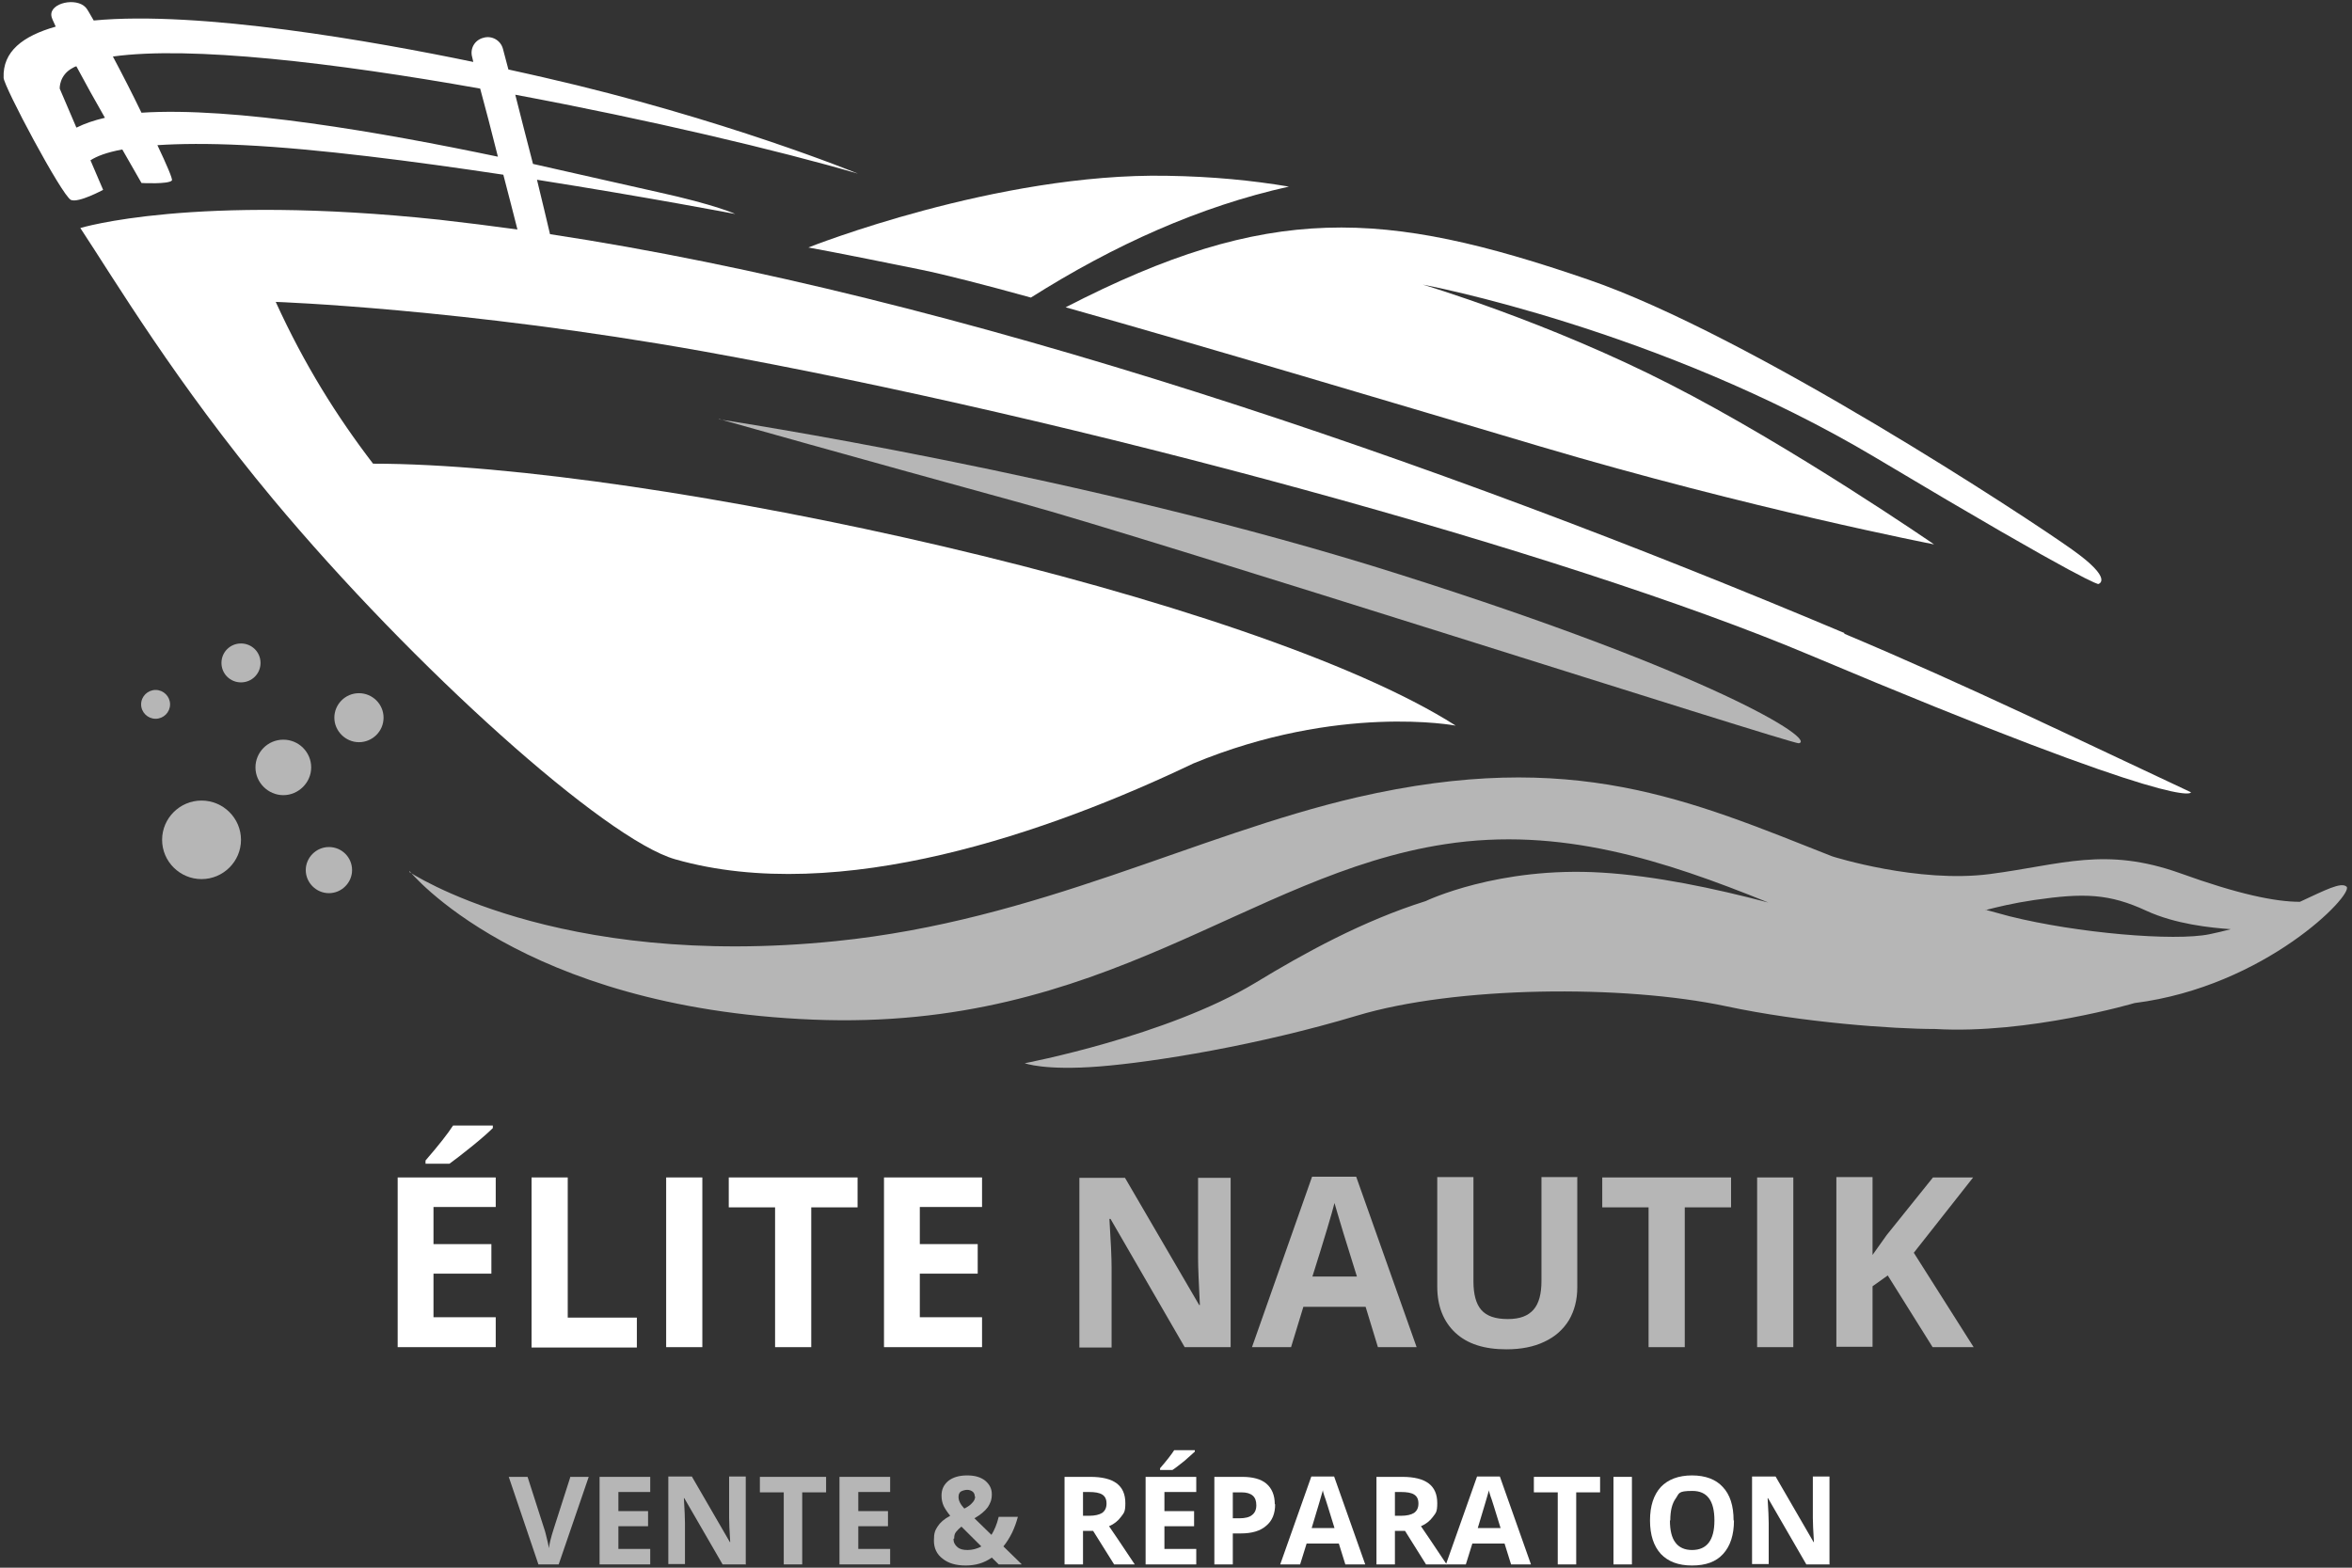 <svg width="270" height="180" viewBox="0 0 270 180" fill="none" xmlns="http://www.w3.org/2000/svg">
<rect x="0" y="0" width="270" height="180" fill="#333333" stroke="none"/>
<path d="M124.325 174.04H125.031C125.695 174.04 126.194 173.916 126.526 173.709C126.858 173.461 127.025 173.13 127.025 172.633C127.025 172.137 126.858 171.806 126.526 171.599C126.194 171.392 125.695 171.309 124.989 171.309H124.325V174.04ZM124.325 175.777V179.625H122.206V169.572H125.155C126.526 169.572 127.523 169.82 128.188 170.316C128.852 170.813 129.185 171.558 129.185 172.592C129.185 173.626 129.018 173.709 128.686 174.164C128.354 174.619 127.897 174.991 127.315 175.239C128.852 177.473 129.808 178.963 130.265 179.625H127.897L125.488 175.777H124.325Z" fill="white"/>
<path d="M137.326 179.625H131.511V169.572H137.326V171.309H133.671V173.502H137.077V175.239H133.671V177.846H137.326V179.625ZM133.172 168.786V168.579C133.962 167.669 134.502 166.965 134.792 166.51H137.16V166.676C136.911 166.924 136.495 167.255 135.955 167.751C135.374 168.206 134.917 168.579 134.585 168.786H133.172Z" fill="white"/>
<path d="M141.563 174.329H142.269C142.934 174.329 143.432 174.205 143.723 173.957C144.055 173.709 144.221 173.336 144.221 172.84C144.221 172.344 144.097 171.971 143.806 171.723C143.515 171.475 143.1 171.351 142.518 171.351H141.521V174.329H141.563ZM146.381 172.716C146.381 173.792 146.049 174.619 145.343 175.198C144.678 175.777 143.723 176.067 142.435 176.067H141.521V179.625H139.403V169.572H142.601C143.806 169.572 144.761 169.82 145.384 170.358C146.007 170.896 146.34 171.682 146.34 172.716H146.381Z" fill="white"/>
<path d="M154.44 179.625L153.692 177.225H149.995L149.248 179.625H146.963L150.535 169.53H153.152L156.724 179.625H154.44ZM153.194 175.446C152.529 173.295 152.155 172.054 152.031 171.764C151.948 171.475 151.864 171.268 151.864 171.102C151.698 171.682 151.283 173.129 150.577 175.446H153.194Z" fill="white"/>
<path d="M160.131 174.04H160.837C161.501 174.04 162 173.916 162.332 173.709C162.665 173.461 162.831 173.13 162.831 172.633C162.831 172.137 162.665 171.806 162.332 171.599C162 171.392 161.501 171.309 160.795 171.309H160.131V174.04ZM160.131 175.777V179.625H158.012V169.572H160.961C162.332 169.572 163.329 169.82 163.994 170.316C164.658 170.813 164.991 171.558 164.991 172.592C164.991 173.626 164.825 173.709 164.492 174.164C164.16 174.619 163.703 174.991 163.121 175.239C164.658 177.473 165.614 178.963 166.071 179.625H163.703L161.294 175.777H160.131Z" fill="white"/>
<path d="M173.465 179.625L172.717 177.225H169.02L168.272 179.625H165.988L169.56 169.53H172.177L175.749 179.625H173.465ZM172.26 175.446C171.595 173.295 171.222 172.054 171.097 171.764C171.014 171.475 170.931 171.268 170.931 171.102C170.765 171.682 170.349 173.129 169.643 175.446H172.26Z" fill="white"/>
<path d="M180.942 179.625H178.823V171.351H176.082V169.572H183.683V171.351H180.942V179.625Z" fill="white"/>
<path d="M185.22 179.625V169.572H187.338V179.625H185.22Z" fill="white"/>
<path d="M199.052 174.578C199.052 176.232 198.637 177.515 197.806 178.425C196.975 179.335 195.812 179.749 194.234 179.749C192.655 179.749 191.492 179.294 190.661 178.425C189.83 177.515 189.415 176.232 189.415 174.578C189.415 172.923 189.83 171.64 190.661 170.73C191.492 169.861 192.697 169.406 194.234 169.406C195.77 169.406 196.975 169.861 197.764 170.73C198.595 171.599 199.01 172.881 199.01 174.578H199.052ZM191.7 174.578C191.7 175.695 191.907 176.563 192.323 177.101C192.738 177.68 193.403 177.97 194.234 177.97C195.937 177.97 196.809 176.853 196.809 174.578C196.809 172.302 195.978 171.185 194.275 171.185C192.572 171.185 192.78 171.475 192.364 172.054C191.949 172.633 191.741 173.461 191.741 174.578H191.7Z" fill="white"/>
<path d="M210.06 179.625H207.36L202.957 172.012H202.915C202.998 173.378 203.04 174.329 203.04 174.867V179.583H201.129V169.53H203.829L208.19 177.06H208.232C208.149 175.736 208.107 174.826 208.107 174.288V169.53H210.018V179.583L210.06 179.625Z" fill="white"/>
<path d="M65.423 169.572H67.583L64.135 179.624H61.809L58.403 169.572H60.563L62.474 175.529C62.598 175.86 62.681 176.273 62.806 176.77C62.931 177.225 62.972 177.556 63.014 177.763C63.055 177.349 63.221 176.604 63.554 175.57L65.464 169.613L65.423 169.572Z" fill="#B6B6B6"/>
<path d="M74.644 179.624H68.829V169.572H74.644V171.309H70.989V173.502H74.395V175.239H70.989V177.846H74.644V179.624Z" fill="#B6B6B6"/>
<path d="M85.652 179.624H82.952L78.549 172.012H78.507C78.59 173.377 78.632 174.329 78.632 174.867V179.583H76.721V169.53H79.421L83.783 177.059H83.824C83.741 175.736 83.7 174.825 83.7 174.288V169.53H85.61V179.583L85.652 179.624Z" fill="#B6B6B6"/>
<path d="M92.091 179.624H89.972V171.35H87.231V169.572H94.832V171.35H92.091V179.624Z" fill="#B6B6B6"/>
<path d="M102.185 179.624H96.369V169.572H102.185V171.309H98.529V173.502H101.935V175.239H98.529V177.846H102.185V179.624Z" fill="#B6B6B6"/>
<path d="M117.263 179.624H114.646L113.857 178.838C112.984 179.459 111.987 179.749 110.866 179.749C109.744 179.749 108.872 179.5 108.207 178.963C107.543 178.466 107.21 177.763 107.21 176.894C107.21 176.025 107.335 175.736 107.626 175.281C107.917 174.825 108.374 174.412 109.08 174.039C108.747 173.626 108.498 173.253 108.332 172.922C108.166 172.55 108.083 172.178 108.083 171.723C108.083 171.019 108.332 170.482 108.872 170.027C109.412 169.613 110.118 169.406 111.032 169.406C111.946 169.406 112.569 169.613 113.067 169.985C113.566 170.399 113.857 170.895 113.857 171.557C113.857 172.219 113.69 172.592 113.4 173.047C113.067 173.502 112.569 173.915 111.863 174.329L113.815 176.232C114.147 175.694 114.438 175.032 114.646 174.164H116.847C116.681 174.784 116.474 175.363 116.183 175.984C115.892 176.563 115.56 177.101 115.186 177.556L117.263 179.583V179.624ZM109.454 176.687C109.454 177.101 109.62 177.39 109.91 177.639C110.201 177.887 110.575 177.97 111.074 177.97C111.572 177.97 112.154 177.846 112.652 177.556L110.367 175.281C110.118 175.487 109.91 175.694 109.744 175.901C109.578 176.108 109.537 176.356 109.537 176.646L109.454 176.687ZM111.904 171.847C111.904 171.599 111.821 171.392 111.655 171.268C111.489 171.144 111.281 171.061 111.032 171.061C110.783 171.061 110.492 171.144 110.284 171.268C110.118 171.392 110.035 171.599 110.035 171.888C110.035 172.302 110.243 172.716 110.7 173.212C111.115 173.005 111.406 172.798 111.614 172.55C111.821 172.343 111.946 172.095 111.946 171.805L111.904 171.847Z" fill="#B6B6B6"/>
<path d="M141.272 154.678H135.997L127.481 139.951H127.357C127.523 142.557 127.606 144.419 127.606 145.536V154.72H123.909V135.234H129.143L137.658 149.838H137.741C137.617 147.314 137.534 145.536 137.534 144.46V135.234H141.272V154.72V154.678Z" fill="#B6B6B6"/>
<path d="M158.179 154.678L156.766 150.045H149.622L148.209 154.678H143.723L150.619 135.11H155.686L162.623 154.678H158.137H158.179ZM155.769 146.57C154.44 142.35 153.734 139.992 153.568 139.413C153.402 138.875 153.277 138.42 153.194 138.13C152.903 139.289 152.072 142.102 150.66 146.57H155.769Z" fill="#B6B6B6"/>
<path d="M181.066 135.193V147.811C181.066 149.259 180.734 150.5 180.111 151.576C179.446 152.651 178.532 153.479 177.286 154.058C176.081 154.637 174.628 154.927 172.925 154.927C170.391 154.927 168.438 154.306 167.068 153.024C165.697 151.741 164.991 149.962 164.991 147.728V135.152H169.145V147.108C169.145 148.597 169.435 149.714 170.058 150.417C170.681 151.121 171.678 151.452 173.091 151.452C174.503 151.452 175.417 151.079 176.04 150.376C176.663 149.673 176.954 148.556 176.954 147.066V135.152H181.108L181.066 135.193Z" fill="#B6B6B6"/>
<path d="M193.403 154.678H189.249V138.627H183.932V135.193H198.72V138.627H193.403V154.678Z" fill="#B6B6B6"/>
<path d="M201.711 154.678V135.193H205.865V154.678H201.711Z" fill="#B6B6B6"/>
<path d="M226.551 154.679H221.857L216.706 146.446L214.961 147.687V154.637H210.808V135.152H214.961V144.088L216.581 141.812L221.898 135.193H226.509L219.697 143.84L226.592 154.72L226.551 154.679Z" fill="#B6B6B6"/>
<path d="M56.908 154.678H45.651V135.193H56.908V138.585H49.763V142.846H56.409V146.239H49.763V151.245H56.908V154.678ZM48.849 133.621V133.248C50.386 131.47 51.425 130.146 52.006 129.236H56.575V129.525C56.119 129.98 55.329 130.684 54.208 131.594C53.086 132.504 52.214 133.166 51.591 133.621H48.891H48.849Z" fill="white"/>
<path d="M61.02 154.678V135.193H65.174V151.286H73.108V154.72H61.02V154.678Z" fill="white"/>
<path d="M76.473 154.678V135.193H80.626V154.678H76.473Z" fill="white"/>
<path d="M93.129 154.678H88.976V138.627H83.659V135.193H98.446V138.627H93.129V154.678Z" fill="white"/>
<path d="M112.735 154.678H101.479V135.193H112.735V138.585H105.591V142.846H112.237V146.239H105.591V151.244H112.735V154.678Z" fill="white"/>
<path fill-rule="evenodd" clip-rule="evenodd" d="M122.331 35.284C138.074 39.71 160.338 46.371 176.787 51.253C200.921 58.41 222.023 62.505 222.023 62.505C222.023 62.505 205.698 51.253 191.658 44.096C177.66 36.938 163.329 32.677 163.329 32.677C163.329 32.677 190.454 37.725 215.294 52.535C240.092 67.346 240.881 67.056 240.881 67.056C240.881 67.056 242.751 66.56 237.849 63.084C232.989 59.609 200.88 38.469 182.312 32.098C158.843 24.031 145.675 23.245 122.331 35.284Z" fill="white"/>
<path fill-rule="evenodd" clip-rule="evenodd" d="M92.797 28.416C92.797 28.416 95.663 28.913 105.798 30.981C108.415 31.519 112.818 32.636 118.343 34.167C127.897 28.127 137.741 23.7 147.96 21.425C143.765 20.721 139.237 20.266 134.003 20.184C114.438 19.811 92.797 28.416 92.797 28.416Z" fill="white"/>
<path fill-rule="evenodd" clip-rule="evenodd" d="M211.722 72.682C164.825 52.907 109.828 33.96 63.139 26.886C62.765 25.272 62.225 23.038 61.643 20.639C74.229 22.625 84.406 24.569 84.406 24.569C84.406 24.569 82.246 23.535 75.475 22.045C72.651 21.425 67.459 20.225 61.186 18.819C60.48 16.047 59.732 13.233 59.151 10.875C74.437 13.73 89.432 17.288 98.488 19.936C98.488 19.936 83.077 13.606 62.432 8.89C61.685 8.724 60.272 8.393 58.362 7.979C57.988 6.532 57.739 5.663 57.739 5.621C57.489 4.629 56.451 4.049 55.495 4.339C54.498 4.587 53.917 5.58 54.208 6.573L54.332 7.111C42.951 4.753 22.971 1.195 10.758 2.353C10.302 1.567 10.011 1.029 9.845 0.864C8.765 -0.336 5.691 0.326 5.898 1.815C5.898 1.981 6.106 2.436 6.397 3.056C2.617 4.132 0.291 5.911 0.415 8.931C0.415 9.883 7.103 22.459 8.142 22.956C9.014 23.328 11.838 21.797 11.838 21.797L10.385 18.405C11.091 17.95 12.212 17.495 14.04 17.164C15.328 19.398 16.242 21.011 16.242 21.011C16.242 21.011 19.357 21.177 19.731 20.721C19.855 20.597 19.149 18.943 18.069 16.667C20.603 16.502 23.843 16.46 28.038 16.667C36.471 17.081 47.603 18.529 57.78 20.06C58.403 22.459 58.985 24.693 59.4 26.348C56.368 25.934 53.377 25.562 50.469 25.231C22.14 22.211 9.222 26.182 9.222 26.182C13.209 32.222 20.188 43.93 31.362 57.334C47.478 76.654 69.494 96.388 77.511 98.663C96.369 104.041 120.545 95.519 136.994 87.658C153.692 80.75 167.109 83.315 167.109 83.315C143.972 68.545 74.769 53.239 42.826 53.239C38.672 47.819 34.934 41.862 31.652 34.663C31.652 34.663 53.086 35.408 80.668 40.331C123.203 47.984 179.778 63.416 207.651 75.165C251.515 93.657 251.515 90.968 251.515 90.968C239.303 85.259 225.886 78.722 211.722 72.765V72.682ZM8.765 14.64L6.854 10.172C6.854 10.172 6.771 8.6 8.391 7.773C8.515 7.69 8.64 7.649 8.765 7.607C9.762 9.469 10.925 11.579 12.046 13.523C10.8 13.813 9.72 14.185 8.806 14.64H8.765ZM16.242 12.944C15.203 10.793 14.04 8.517 12.96 6.49C21.849 5.249 38.382 7.193 55.122 10.172C55.703 12.323 56.451 15.136 57.157 17.991C43.74 15.178 26.834 12.241 16.2 12.944H16.242Z" fill="white"/>
<path fill-rule="evenodd" clip-rule="evenodd" d="M227.922 104.455C228.835 104.703 229.749 104.951 230.663 105.199C238.431 107.144 249.605 108.095 253.634 107.268C254.465 107.102 255.295 106.896 256.085 106.689C253.758 106.523 249.729 106.11 246.406 104.579C242.128 102.593 239.22 102.51 233.529 103.338C231.037 103.71 229.375 104.124 227.922 104.496V104.455ZM46.98 100.111C46.98 100.111 63.72 111.364 95.995 108.054C119.132 105.696 137.077 95.891 155.769 91.547C180.609 85.838 193.985 91.878 210.351 98.332C210.475 98.373 220.195 101.435 228.42 100.359C236.686 99.283 241.629 97.174 250.311 100.276C256.957 102.676 261.194 103.545 264.018 103.545C266.885 102.221 268.754 101.228 269.377 101.807C270.249 102.676 260.072 113.267 245.035 115.17C245.035 115.17 232.823 118.769 222.148 118.148C217.288 118.148 206.903 117.404 198.18 115.542C186.3 113.018 167.026 113.225 155.769 116.618C144.471 120.01 132.508 121.954 126.194 122.451C119.88 122.947 117.637 122.078 117.637 122.078C117.637 122.078 133.962 118.976 144.097 112.853C149.746 109.419 156.434 105.737 163.662 103.462C163.662 103.462 171.969 99.449 183.932 100.194C189.997 100.566 196.726 101.973 202.998 103.627C190.952 98.746 179.114 94.898 165.905 96.925C143.142 100.4 126.983 118.438 93.337 117.073C59.691 115.707 47.022 100.028 47.022 100.028" fill="#B6B6B6"/>
<path fill-rule="evenodd" clip-rule="evenodd" d="M32.525 84.928C34.311 84.928 35.723 86.376 35.723 88.113C35.723 89.851 34.269 91.299 32.525 91.299C30.78 91.299 29.326 89.851 29.326 88.113C29.326 86.376 30.739 84.928 32.525 84.928ZM37.759 97.256C39.254 97.256 40.417 98.456 40.417 99.904C40.417 101.352 39.212 102.552 37.759 102.552C36.305 102.552 35.1 101.352 35.1 99.904C35.1 98.456 36.305 97.256 37.759 97.256ZM41.206 79.591C42.743 79.591 44.031 80.832 44.031 82.404C44.031 83.976 42.743 85.218 41.206 85.218C39.669 85.218 38.382 83.935 38.382 82.404C38.382 80.874 39.628 79.591 41.206 79.591ZM27.665 73.882C28.911 73.882 29.908 74.875 29.908 76.116C29.908 77.357 28.911 78.35 27.665 78.35C26.419 78.35 25.422 77.357 25.422 76.116C25.422 74.875 26.419 73.882 27.665 73.882ZM17.862 79.219C18.776 79.219 19.523 79.963 19.523 80.874C19.523 81.784 18.776 82.528 17.862 82.528C16.948 82.528 16.2 81.784 16.2 80.874C16.2 79.963 16.948 79.219 17.862 79.219ZM23.137 91.919C25.629 91.919 27.665 93.947 27.665 96.429C27.665 98.911 25.629 100.938 23.137 100.938C20.645 100.938 18.609 98.911 18.609 96.429C18.609 93.947 20.645 91.919 23.137 91.919Z" fill="#B6B6B6"/>
<path fill-rule="evenodd" clip-rule="evenodd" d="M82.537 48.15C82.537 48.15 124.74 54.521 160.754 65.981C196.768 77.399 208.606 84.969 206.488 85.342C205.782 85.466 131.719 61.719 117.346 57.789C98.945 52.742 82.537 48.109 82.537 48.109" fill="#B6B6B6"/>
</svg>
